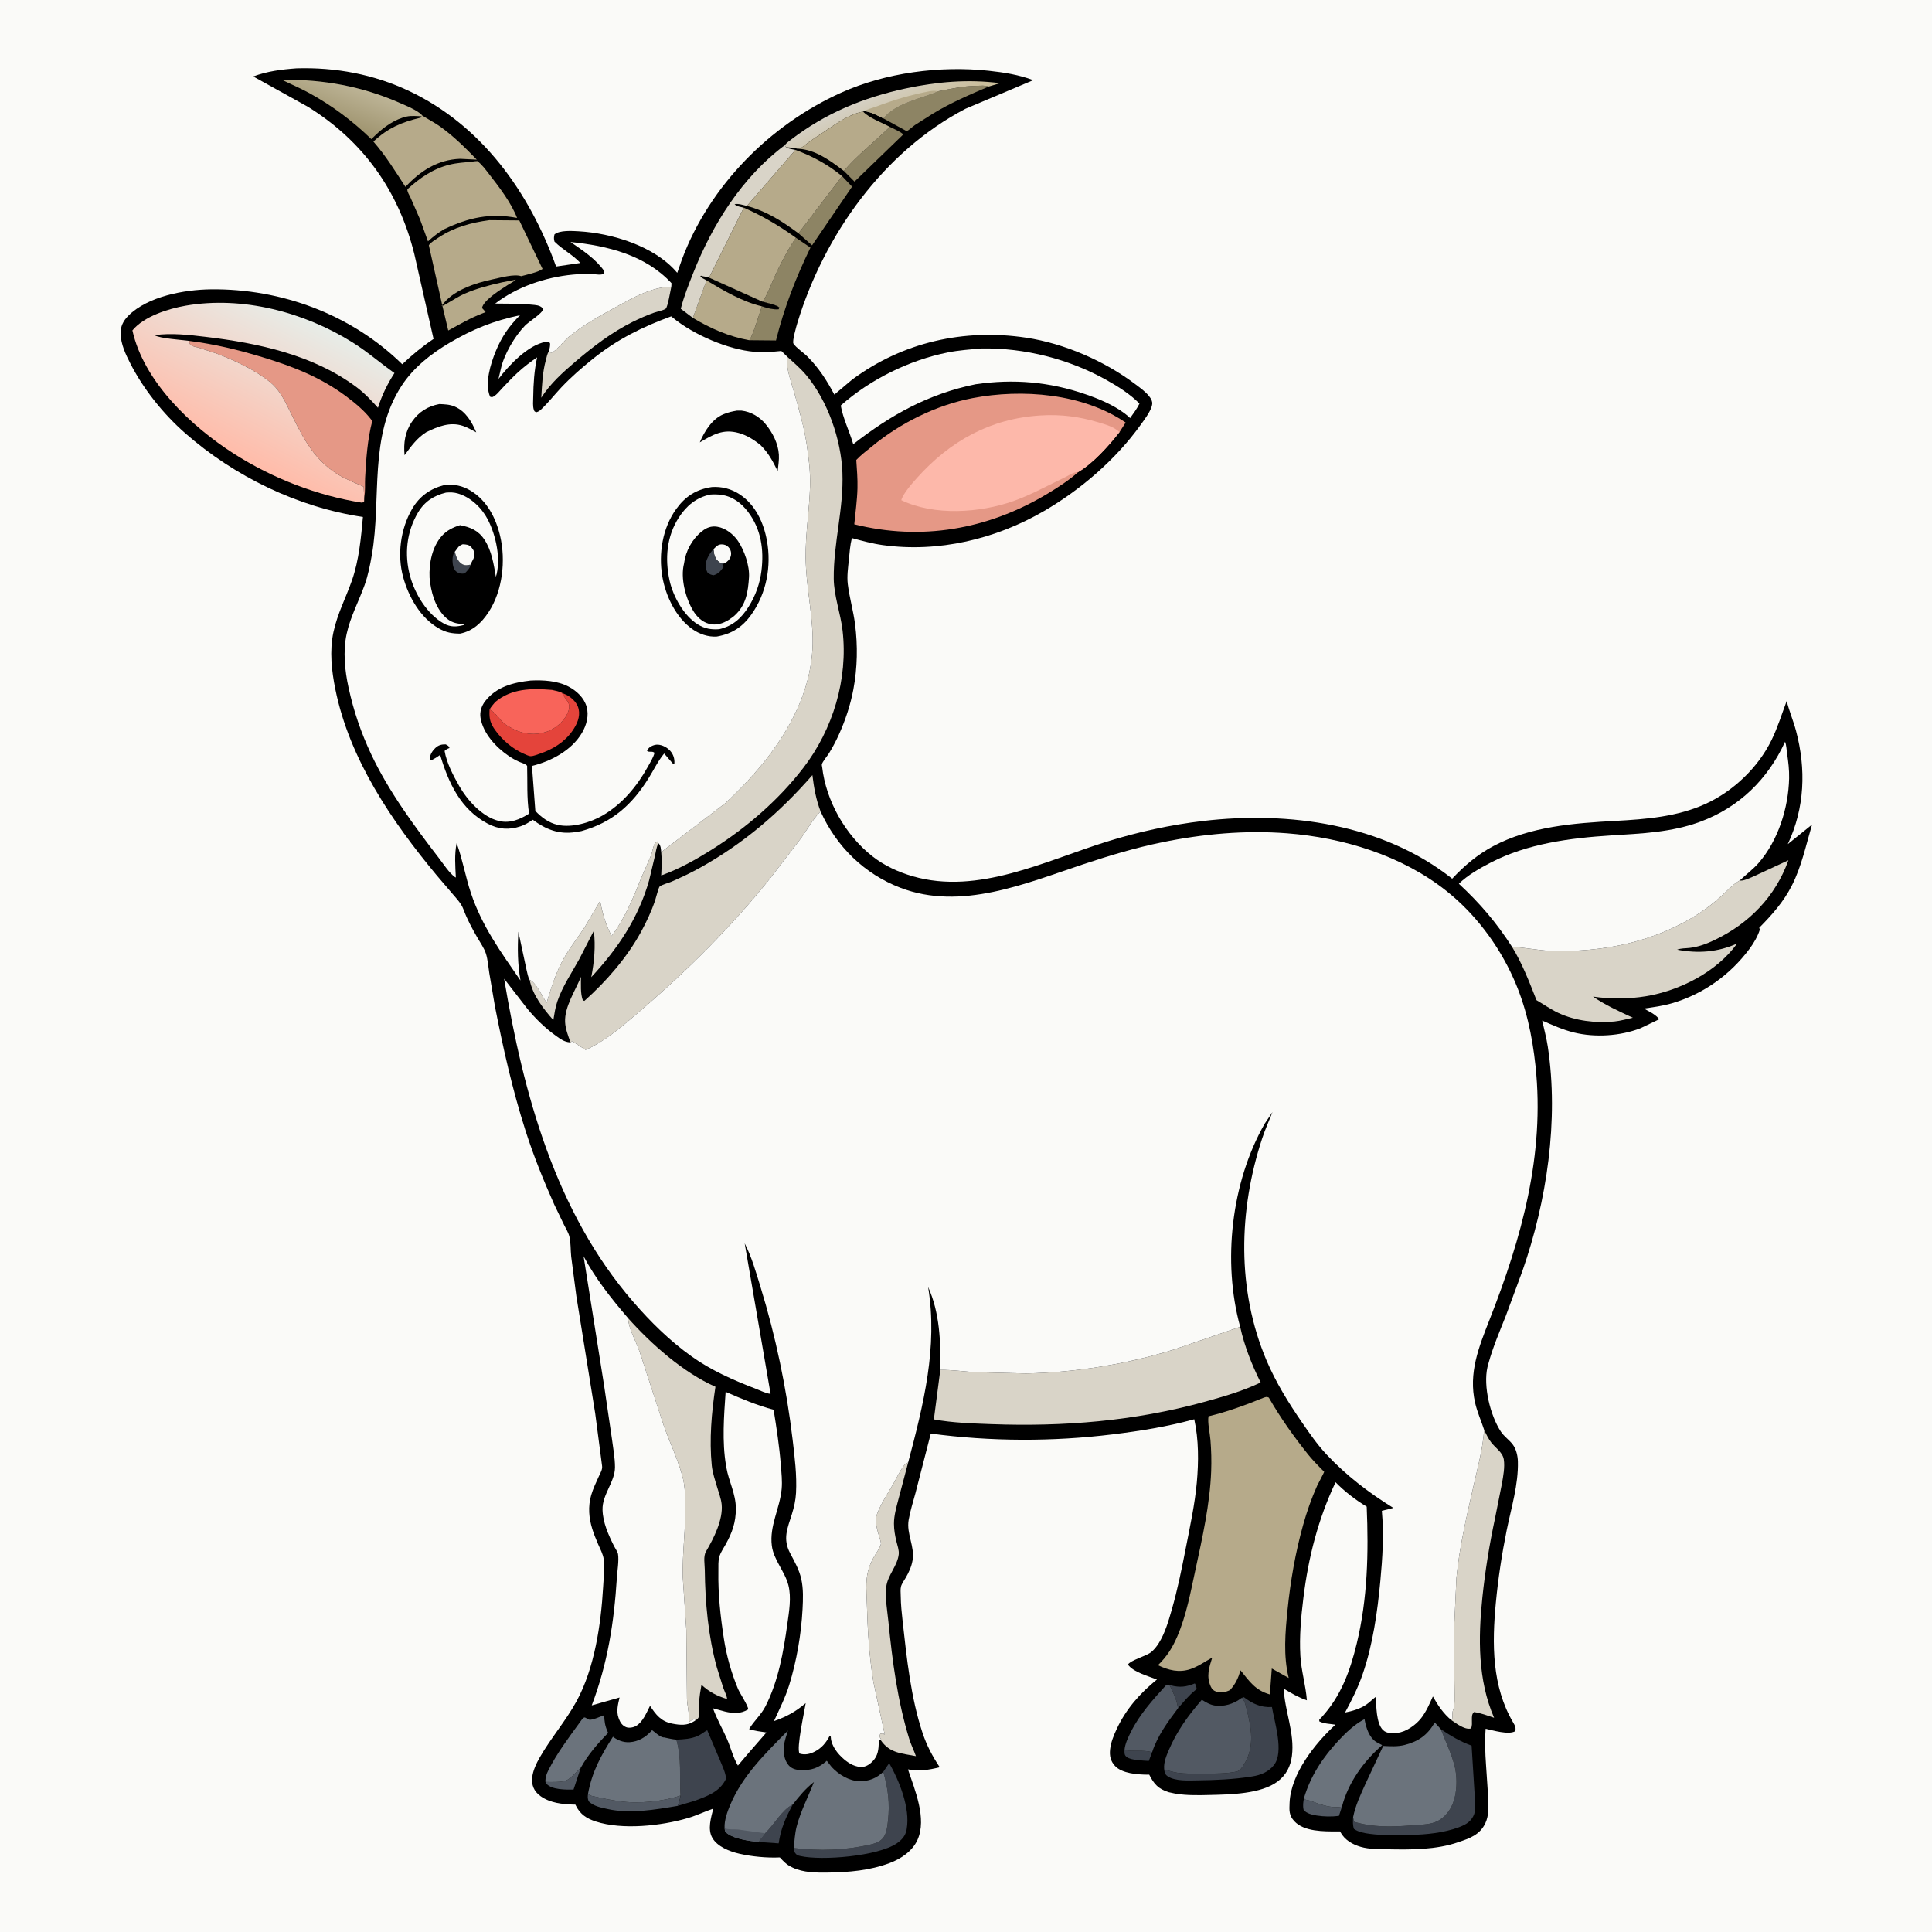 <svg version="1.1" xmlns="http://www.w3.org/2000/svg" style="display: block;" viewBox="0 0 2048 2048" width="1024" height="1024">
<defs>
	<linearGradient id="Gradient1" gradientUnits="userSpaceOnUse" x1="947.543" y1="135.859" x2="929.275" y2="98.659">
		<stop class="stop0" offset="0" stop-opacity="1" stop-color="rgb(202,190,155)"/>
		<stop class="stop1" offset="1" stop-opacity="1" stop-color="rgb(213,208,196)"/>
	</linearGradient>
	<linearGradient id="Gradient2" gradientUnits="userSpaceOnUse" x1="360.319" y1="132.033" x2="374.913" y2="92.18">
		<stop class="stop0" offset="0" stop-opacity="1" stop-color="rgb(159,148,111)"/>
		<stop class="stop1" offset="1" stop-opacity="1" stop-color="rgb(188,179,149)"/>
	</linearGradient>
	<linearGradient id="Gradient3" gradientUnits="userSpaceOnUse" x1="243.674" y1="477.887" x2="317.484" y2="334.976">
		<stop class="stop0" offset="0" stop-opacity="1" stop-color="rgb(255,188,170)"/>
		<stop class="stop1" offset="1" stop-opacity="1" stop-color="rgb(231,236,231)"/>
	</linearGradient>
</defs>
<path transform="translate(0,0)" fill="rgb(250,250,248)" d="M -0 -0 L 2048 0 L 2048 2048 L -0 2048 L -0 -0 z"/>
<path transform="translate(0,0)" fill="rgb(0,0,0)" d="M 314.293 72.425 C 355.591 71.162 395.995 78.678 433.447 96.361 C 510.722 132.847 561.078 203.62 589.478 282.528 L 615.242 278.761 C 606.981 269.91 596.116 264.474 587.75 256.059 C 586.98 253.035 587.082 251.551 587.752 248.5 C 593.228 243.841 606.647 244.786 613.55 245.184 C 648.566 247.203 692.934 260.611 716.723 287.855 L 717.91 289.225 L 722.928 274.922 C 752.106 196.945 816.099 132.322 891.46 98.312 C 938.712 76.988 996.534 69.423 1048 74.98 C 1064.25 76.734 1079.92 79.178 1095.3 84.965 L 1023.5 115.262 C 936.361 160.755 873.555 249.389 845.327 342.091 C 844.326 345.381 839.544 361.89 841.084 364.24 C 844.006 368.7 851.811 373.831 855.85 377.881 C 868.027 390.09 876.412 403.179 884.435 418.31 L 903.218 402.474 C 956.859 362.637 1022.07 348.105 1087.72 357.969 C 1127.98 364.019 1170.64 382.545 1203.05 406.954 C 1208.66 411.179 1215.85 416.243 1219.71 422.229 C 1221.4 424.853 1221.88 427.5 1220.98 430.5 C 1218.96 437.234 1212.98 445.004 1208.91 450.658 C 1182.55 487.305 1145.73 518.968 1106.8 541.632 C 1055.42 571.539 994.748 586.017 935.538 577.771 C 924.511 576.236 913.754 573.249 903.02 570.364 C 901.116 577.857 900.598 585.818 899.819 593.5 C 898.977 601.807 897.679 610.793 898.678 619.094 C 900.397 633.381 904.532 647.233 906.384 661.531 C 909.35 684.428 908.901 707.947 904.63 730.699 C 901.487 747.441 896.092 763.626 889.066 779.125 C 886.036 785.81 882.605 792.245 878.765 798.5 C 877.026 801.333 871.909 807.309 871.221 810.239 C 871.01 811.138 871.401 812.077 871.506 812.995 C 875.627 849.043 896.155 885.217 924.685 907.652 C 937.442 917.684 952.143 924.426 967.654 928.919 C 1036.92 948.983 1108.14 912.476 1173.29 892.173 C 1206.26 881.9 1240.98 874.283 1275.29 870.275 C 1366.05 859.673 1465.87 873.254 1539.37 931.455 C 1552.17 917.749 1566.23 905.842 1582.88 896.971 C 1622.33 875.951 1668.64 872.589 1712.42 870.188 C 1744.91 868.407 1778.11 865.832 1808.09 852.106 C 1837.46 838.659 1863.71 813.556 1877.93 784.46 C 1884.49 771.036 1888.74 756.977 1893.98 743.056 C 1896.61 753.816 1901.03 764.035 1903.88 774.75 C 1914.65 815.269 1913.17 856.455 1895.14 894.819 L 1920.83 874.118 C 1914.38 895.983 1909.81 918.36 1899.37 938.859 C 1890.54 956.187 1878.35 969.802 1864.84 983.5 L 1865.55 985.449 C 1863.08 992.855 1859.08 999.756 1854.43 1005.99 C 1833.91 1033.48 1805.51 1053.78 1772.4 1063.48 C 1762.68 1066.33 1752.59 1067.68 1742.58 1069.1 C 1747.97 1072.16 1755.14 1075.33 1758.85 1080.43 L 1739 1089.95 C 1717.48 1098.31 1690.61 1099.99 1668.15 1094.41 C 1656.59 1091.54 1645.65 1086.6 1634.78 1081.82 C 1636.81 1091.04 1639.32 1100.16 1640.73 1109.5 C 1652.51 1187.51 1639.69 1273.28 1613.87 1347.13 L 1596.18 1395 C 1589.56 1411.71 1582.47 1428.13 1577.75 1445.5 L 1576.75 1449.3 C 1572.2 1469.52 1579.7 1500.41 1590.97 1517.56 C 1594.44 1522.83 1599.75 1526.24 1603.5 1531.15 C 1607.21 1536.01 1608.85 1543.13 1609.01 1549.19 C 1609.65 1573.82 1601.97 1598.29 1597.14 1622.18 C 1591.98 1647.7 1588.14 1672.93 1585.67 1698.85 C 1581.54 1742.26 1581.32 1787.63 1604.13 1826.15 C 1606.08 1829.44 1607.13 1831.48 1606.19 1835.14 C 1599.24 1839.29 1582.41 1834.22 1574.84 1832.54 C 1573.9 1845 1574.35 1858.23 1575.23 1870.69 L 1577.56 1905.61 C 1577.91 1914.64 1578.46 1924.45 1574.47 1932.81 C 1568.63 1945.06 1557.89 1948.74 1545.89 1952.77 C 1522.84 1960.88 1495.62 1960.84 1471.45 1960.33 C 1462.13 1960.13 1451.52 1960.39 1442.5 1957.78 C 1433.66 1955.22 1425.52 1950.49 1420.98 1942.24 L 1420.54 1941.4 L 1417.58 1941.41 C 1403.38 1941.39 1382.44 1941.82 1371.99 1930.5 C 1366.26 1924.29 1366.68 1919.07 1367.02 1911 C 1368.31 1880.31 1393.97 1848.1 1415.6 1828.25 C 1410.31 1827.33 1403.12 1827.32 1398.5 1824.69 L 1398.5 1822.92 L 1400.84 1820.49 C 1421.54 1797.9 1431.13 1771.47 1438.22 1742.15 C 1449.73 1694.56 1450.84 1645.8 1448.76 1597.1 C 1436.97 1590 1425.37 1581.06 1415.75 1571.23 C 1397.21 1610.45 1386.96 1650.75 1381.66 1693.76 C 1379.14 1714.18 1377.28 1734.61 1378.45 1755.19 C 1379.37 1771.34 1384.15 1786.42 1385.35 1802.4 C 1376.62 1799.45 1368.66 1794.79 1360.8 1790.05 C 1361.87 1814.04 1372.59 1837.07 1369.49 1861.38 C 1368.07 1872.51 1363.39 1881.71 1354.28 1888.51 C 1336.58 1901.74 1304.34 1902.2 1283 1902.74 C 1271.05 1903.04 1258.19 1903.36 1246.36 1901.38 L 1245 1901.14 L 1239 1899.84 C 1227.93 1896.41 1223.25 1891.23 1218.24 1881.22 L 1216.46 1881.23 C 1205.97 1881.15 1189.4 1880.06 1181.95 1871.97 C 1177.15 1866.76 1176.05 1861.38 1176.75 1854.49 C 1177.51 1847.04 1180.61 1839.55 1183.76 1832.81 C 1193.66 1811.61 1208.39 1794.95 1226.41 1780.34 C 1217.8 1776.98 1201.01 1772.42 1195.67 1764.5 C 1198.22 1760.14 1214.19 1755.54 1219.03 1752.21 C 1222.96 1749.51 1226 1745.56 1228.5 1741.55 C 1234.98 1731.16 1238.69 1718.25 1242.05 1706.57 C 1248.28 1684.93 1252.68 1663.08 1256.99 1641 C 1261.45 1618.2 1266.58 1594.64 1268.67 1571.5 C 1270.66 1549.54 1270.75 1526.07 1265.96 1504.48 C 1237.38 1512.32 1208.81 1516.88 1179.45 1520.49 C 1115.94 1528.29 1050.1 1528.17 986.666 1519.65 L 970.46 1582.65 C 967.958 1592 964.847 1601.61 963.209 1611.14 C 960.658 1625.98 969.962 1639.11 967.301 1654.32 C 966.175 1660.76 963.474 1666.53 960.274 1672.16 C 958.658 1675.01 955.962 1678.59 955.125 1681.69 C 954.328 1684.64 954.782 1688.67 954.814 1691.78 C 954.908 1700.89 955.846 1709.75 956.85 1718.79 C 961.185 1757.79 965.486 1799.43 977.881 1836.81 C 982.335 1850.24 988.375 1861.61 996.154 1873.33 C 984.528 1876.35 974.345 1877.75 962.48 1875.63 C 969.718 1897.24 982.741 1927.83 972.585 1950.33 C 967.166 1962.34 955.186 1970.32 943.232 1974.85 C 922.118 1982.85 899.887 1984.69 877.516 1985.02 C 865.433 1985.2 851.636 1985.05 840.469 1979.84 L 839 1979.12 C 833.783 1976.62 830.538 1973.11 826.658 1968.95 C 813.018 1969.61 796.815 1968.04 783.5 1964.96 C 773.393 1962.62 760.581 1957.61 755.156 1948.31 C 749.767 1939.07 753.777 1926.81 756.081 1917.22 C 747.018 1920.33 738.385 1924.55 729.178 1927.25 C 701.032 1935.52 659.694 1940.06 631.5 1930.87 C 621.884 1927.74 615.159 1923.35 610.589 1914.32 C 609.648 1912.46 610.463 1913.06 608.053 1912.97 C 595.975 1912.51 583.391 1911.33 573.194 1904.14 C 557.909 1893.37 564.628 1876.09 572.279 1862.76 C 584.096 1842.16 599.841 1824.14 611.192 1803.32 C 630.307 1768.26 637.054 1721.88 639.332 1682.5 C 639.898 1672.7 640.918 1662.74 639.946 1652.92 C 639.437 1647.78 636.12 1641.72 634.077 1636.99 C 629.32 1625.97 625.186 1615.3 624.596 1603.17 C 624.299 1597.05 624.978 1590.66 626.724 1584.79 C 628.74 1578.01 631.82 1571.46 634.763 1565.05 C 636.374 1561.54 638.903 1557.62 638.197 1553.66 L 630.954 1498.32 L 610.989 1374.2 L 605.479 1331.94 C 604.764 1325.2 605.169 1317.29 603.565 1310.77 C 602.532 1306.58 599.835 1302.25 597.899 1298.39 L 587.52 1276.84 C 576.107 1251.24 565.641 1225.39 557.101 1198.68 C 543.201 1155.19 533.319 1111.21 524.591 1066.45 L 518.608 1031.09 C 517.585 1024.59 517.099 1017.27 515.136 1011 C 513.284 1005.09 508.912 998.993 505.834 993.602 C 500.293 983.896 495.195 974.512 491.285 964 C 488.927 957.661 484.424 953.074 480.093 947.988 L 462.962 927.944 C 415.314 870.655 370.545 804.867 355.521 730.817 C 351.511 711.055 349.177 690.082 353.454 670.143 C 357.695 650.377 366.686 633.628 373.221 614.837 C 380.53 593.818 382.71 570.071 384.714 547.998 C 315.746 537.774 248.499 505.056 196.299 459.189 C 173.079 438.786 152.142 412.687 138.089 385.179 C 133.128 375.468 128.206 365.014 127.855 353.879 C 127.61 346.09 130.656 340.087 136.1 334.647 C 156.66 314.101 195.479 307.032 223.513 306.709 C 298.448 305.846 372.595 333.45 426.41 386.139 C 437.021 376.078 447.407 367.486 459.581 359.295 L 439.262 269.551 C 422.648 202.427 385.229 149.716 326.414 113.183 L 268.437 81.039 C 283.123 75.497 298.745 73.525 314.293 72.425 z"/>
<path transform="translate(0,0)" fill="rgb(62,68,78)" d="M 1192.03 1855.09 C 1201.61 1856.98 1211.74 1854.72 1221.32 1857.4 L 1217.77 1866.68 C 1211.72 1866.21 1199.36 1866.11 1194.5 1862.61 C 1191.61 1860.54 1192.02 1858.17 1192.03 1855.09 z"/>
<path transform="translate(0,0)" fill="rgb(82,89,99)" d="M 578.207 1888.85 L 579.581 1888.96 C 584.849 1889.08 595.076 1889.27 599.857 1887.5 C 604.634 1885.73 611.862 1877.4 615.65 1873.82 L 607.97 1897.06 C 600.229 1897.16 585.211 1897.38 579.416 1891.04 C 578.658 1890.22 578.603 1889.84 578.207 1888.85 z"/>
<path transform="translate(0,0)" fill="rgb(62,68,78)" d="M 1239.66 1786.09 L 1241.06 1786.5 C 1250.44 1789.11 1257.64 1788.22 1266.57 1784.5 C 1268.05 1786.49 1268.14 1788.17 1268.5 1790.56 L 1267.24 1791.54 C 1260.26 1797.12 1254.52 1804.18 1248.7 1810.9 C 1247.5 1801.64 1243.77 1794.28 1239.66 1786.09 z"/>
<path transform="translate(0,0)" fill="rgb(62,68,78)" d="M 811.08 1943.36 C 820.554 1934.34 828.788 1918.73 840.414 1912.76 C 832.905 1926.85 827.714 1938.1 825.427 1954.05 L 803.683 1952.53 L 811.08 1943.36 z"/>
<path transform="translate(0,0)" fill="rgb(82,89,99)" d="M 1422.55 1915.14 L 1419.33 1924.91 C 1411.46 1925.86 1403.63 1925.77 1395.78 1924.53 C 1391.2 1923.8 1384.77 1922.41 1381.89 1918.5 C 1380.9 1914.1 1381.46 1910.56 1382.23 1906.16 C 1383.55 1907.45 1383.47 1907.79 1385.35 1908.05 C 1389.12 1908.56 1392.95 1910.47 1396.57 1911.68 C 1405.52 1914.64 1413.13 1916.58 1422.55 1915.14 z"/>
<path transform="translate(0,0)" fill="rgb(82,89,99)" d="M 623.37 1901.3 C 625.519 1903.86 627.725 1903.76 630.755 1904.5 C 639.506 1906.62 647.804 1908.06 656.707 1909.37 C 676.602 1912.3 702.318 1909.79 721.37 1903.37 C 720.779 1907.37 719.938 1910.64 718.295 1914.34 C 694.389 1918.32 667.964 1923.03 643.828 1917.6 C 636.583 1915.97 629.585 1914.81 624.003 1909.5 C 622.813 1906.4 622.896 1904.56 623.37 1901.3 z"/>
<path transform="translate(0,0)" fill="rgb(141,132,100)" d="M 943.268 134.472 C 946.54 136.224 955.462 139.873 957.471 142.544 L 905.823 192.503 L 894.495 181.137 C 909.175 164.109 927.234 150.208 943.268 134.472 z"/>
<path transform="translate(0,0)" fill="rgb(141,132,100)" d="M 892.621 186.709 L 903.218 197.848 L 860.815 260.08 L 846.431 247.308 L 892.621 186.709 z"/>
<path transform="translate(0,0)" fill="rgb(141,132,100)" d="M 994.495 96.695 C 1007.96 94.188 1021.04 91.176 1034.79 90.998 C 1039.48 90.937 1043.63 90.257 1048.23 91.686 C 1028.09 100.188 1007.63 109.09 988.916 120.431 L 969.685 132.66 C 966.775 134.697 964.279 137.325 961.193 139.068 L 936.275 125.429 C 949.67 108.843 975.899 104.507 994.495 96.695 z"/>
<path transform="translate(0,0)" fill="rgb(82,89,99)" d="M 1192.03 1855.09 C 1192.59 1848.6 1195.7 1842.11 1198.56 1836.33 C 1208.02 1817.19 1222.25 1801.57 1236.5 1785.92 L 1239.66 1786.09 C 1243.77 1794.28 1247.5 1801.64 1248.7 1810.9 C 1237.95 1825.18 1226.88 1840.19 1221.32 1857.4 C 1211.74 1854.72 1201.61 1856.98 1192.03 1855.09 z"/>
<path transform="translate(0,0)" fill="rgb(107,115,124)" d="M 578.207 1888.85 C 577.938 1884.32 579.318 1880.51 581.335 1876.5 C 590.189 1858.87 602.304 1842.71 613.895 1826.8 C 614.915 1825.4 617.92 1820.67 619.5 1820.59 C 620.907 1820.51 623.476 1822.88 625 1822.99 C 628.804 1823.27 636.672 1819.46 640.449 1818.18 C 640.72 1824.99 641.316 1829.4 644.104 1835.65 L 644.656 1836.87 C 633.337 1848.6 623.73 1859.52 615.65 1873.82 C 611.862 1877.4 604.634 1885.73 599.857 1887.5 C 595.076 1889.27 584.849 1889.08 579.581 1888.96 L 578.207 1888.85 z"/>
<path transform="translate(0,0)" fill="rgb(62,68,78)" d="M 936.294 1878.23 L 942.576 1869 C 953.282 1887.59 964.937 1916.8 961.184 1938.5 L 960.971 1939.81 C 959.835 1946.07 955.745 1950.57 950.626 1954.05 C 930.622 1967.63 871.523 1972.6 848.5 1967.48 C 845.709 1966.86 844.369 1966.5 842.718 1963.99 C 841.7 1962.43 841.631 1960.82 841.409 1959.02 C 868.955 1962.24 895.913 1961.54 923.085 1955.21 C 928.783 1953.88 934.405 1951.69 937.439 1946.33 C 940.051 1941.71 940.682 1935.36 941.282 1930.17 C 943.371 1912.06 941.431 1895.69 936.294 1878.23 z"/>
<path transform="translate(0,0)" fill="rgb(141,132,100)" d="M 843.742 252.062 L 859.12 262.46 C 843.618 294.331 831.158 326.485 822.57 360.921 L 794.216 360.653 C 797.306 358.268 805.734 330.098 807.614 324.719 C 813.111 326.593 819.699 328.352 825.5 327.787 L 826.164 326 C 823.097 322.974 812.668 321.091 808.267 319.705 C 811.477 317.281 821.099 292.791 823.846 287.312 C 829.817 275.406 836.063 262.933 843.742 252.062 z"/>
<path transform="translate(0,0)" fill="url(#Gradient1)" d="M 831.868 153.923 C 833.7 151.588 835.911 149.999 838.231 148.217 C 874.86 120.07 914.902 103.476 960 93.772 C 993.069 86.658 1026.39 83.764 1060.05 88.158 L 1048.23 91.686 C 1043.63 90.257 1039.48 90.937 1034.79 90.998 C 1021.04 91.176 1007.96 94.188 994.495 96.695 C 975.899 104.507 949.67 108.843 936.275 125.429 C 930.143 122.417 922.93 118.325 916.075 117.782 L 914.911 118.281 C 900.321 120.973 887.481 130.358 875.419 138.448 C 867.332 143.872 859.016 149.07 851.447 155.196 C 849.303 156.932 848.067 157.281 845.398 157.642 C 841.303 156.664 837.36 156.291 833.163 156.02 L 831.868 153.923 z"/>
<path transform="translate(0,0)" fill="rgb(182,170,138)" d="M 916.075 117.782 C 919.187 115.791 924.884 114.451 928.458 113.1 C 947.257 105.993 965.272 100.551 985 96.798 C 988.525 96.128 990.924 96.093 994.495 96.695 C 975.899 104.507 949.67 108.843 936.275 125.429 C 930.143 122.417 922.93 118.325 916.075 117.782 z"/>
<path transform="translate(0,0)" fill="rgb(62,68,78)" d="M 1316.02 1799.93 L 1318.49 1799.06 C 1327.9 1806.02 1336.23 1810.21 1348.3 1809.51 C 1351.03 1825.88 1361.3 1857.03 1350.5 1870.98 C 1344.82 1878.31 1336.41 1881.69 1327.5 1883.08 L 1326.07 1883.31 C 1307.39 1886.24 1288.4 1887.04 1269.52 1887.27 C 1260.19 1887.38 1245.76 1888.39 1237.71 1882.9 C 1235.59 1881.45 1234.85 1880.02 1234.37 1877.53 L 1234.15 1875.91 C 1238.9 1876.78 1243.3 1878.54 1248.1 1879.22 C 1257.33 1880.51 1266.98 1880.16 1276.28 1880.14 C 1287.59 1880.11 1299.64 1880.31 1310.74 1877.98 C 1314.57 1877.18 1317.07 1873.04 1319.01 1869.86 C 1330.24 1851.47 1326.42 1831.03 1321.38 1811.33 C 1320.43 1807.63 1319.31 1801.82 1316.02 1799.93 z"/>
<path transform="translate(0,0)" fill="rgb(182,170,138)" d="M 845.398 157.642 C 848.067 157.281 849.303 156.932 851.447 155.196 C 859.016 149.07 867.332 143.872 875.419 138.448 C 887.481 130.358 900.321 120.973 914.911 118.281 C 920.887 124.848 935.28 130.164 943.268 134.472 C 927.234 150.208 909.175 164.109 894.495 181.137 C 879.999 170.254 864.243 158.309 845.398 157.642 z"/>
<path transform="translate(0,0)" fill="rgb(62,68,78)" d="M 716.968 1844.1 C 724.738 1843.78 732.253 1843.39 739.526 1840.24 C 743.148 1838.68 746.206 1835.98 749.666 1834.11 L 763.418 1866.46 C 765.82 1872.43 769.102 1879 769.685 1885.44 C 763.259 1899.34 749.776 1904.01 736.2 1908.99 L 718.295 1914.34 C 719.938 1910.64 720.779 1907.37 721.37 1903.37 C 720.068 1882.82 722.771 1864.51 716.968 1844.1 z"/>
<path transform="translate(0,0)" fill="rgb(62,68,78)" d="M 1527.35 1833.03 C 1538.19 1840.31 1547.64 1845.97 1559.96 1850.47 L 1563.3 1904.32 C 1563.42 1909.62 1564.28 1915.81 1563.25 1920.99 C 1562.61 1924.2 1560.86 1927.23 1558.68 1929.65 C 1555.39 1933.3 1550.82 1935.34 1546.3 1937.04 C 1530.78 1942.84 1511.73 1944.81 1495.25 1945.08 C 1481.05 1945.32 1466.1 1945.82 1452.04 1943.96 C 1446.16 1943.18 1440.22 1942.18 1435.25 1938.76 C 1433.83 1934.53 1434.14 1930.78 1434.33 1926.41 L 1435.5 1931.21 C 1455.7 1937.18 1474.71 1936.65 1495.5 1935.09 C 1502.81 1934.55 1511.05 1934.38 1518.16 1932.58 C 1526.47 1930.48 1533.08 1924.58 1537.37 1917.28 C 1544.88 1904.5 1545.41 1884.72 1541.58 1870.69 C 1537.97 1857.47 1532.24 1845.74 1527.35 1833.03 z"/>
<path transform="translate(0,0)" fill="rgb(182,170,138)" d="M 748.948 297.258 C 746.487 296.003 744.304 294.91 742.26 293 L 743 292.265 L 751.661 294.247 L 808.267 319.705 C 812.668 321.091 823.097 322.974 826.164 326 L 825.5 327.787 C 819.699 328.352 813.111 326.593 807.614 324.719 C 805.734 330.098 797.306 358.268 794.216 360.653 C 772.8 356.865 752.994 348.099 734.461 336.987 L 748.948 297.258 z"/>
<path transform="translate(0,0)" fill="rgb(0,0,0)" d="M 748.948 297.258 C 746.487 296.003 744.304 294.91 742.26 293 L 743 292.265 L 751.661 294.247 L 808.267 319.705 C 812.668 321.091 823.097 322.974 826.164 326 L 825.5 327.787 C 819.699 328.352 813.111 326.593 807.614 324.719 C 787.116 319.913 766.836 307.986 748.948 297.258 z"/>
<path transform="translate(0,0)" fill="rgb(217,212,200)" d="M 831.868 153.923 L 833.163 156.02 C 835.385 157.755 840.404 158.242 843.206 158.896 L 791.784 218.278 C 787.849 217.435 782.527 215.479 778.664 216.5 C 780.867 218.863 785.3 219.338 788.468 220.177 L 751.661 294.247 L 743 292.265 L 742.26 293 C 744.304 294.91 746.487 296.003 748.948 297.258 L 734.461 336.987 L 721.657 327.315 C 724.946 314.248 729.991 301.708 734.939 289.198 C 755.293 237.743 786.986 187.422 831.868 153.923 z"/>
<path transform="translate(0,0)" fill="url(#Gradient2)" d="M 446.664 123.228 C 441.791 123.083 436.007 122.484 431.243 123.513 C 418.784 126.203 407.412 134.352 398.334 142.938 L 393.643 147.467 C 373.568 128.103 352.505 112.227 328.035 98.758 C 318.532 93.528 308.55 89.382 298.851 84.567 C 342.738 84.004 383.888 91.448 424.219 109.276 C 431.12 112.326 441.539 116.462 446.986 121.703 L 447.516 122.385 L 446.664 123.228 z"/>
<path transform="translate(0,0)" fill="rgb(217,212,200)" d="M 561.444 1038.69 C 567.84 1040.98 575.244 1056.93 579.444 1063.01 C 584.487 1046.46 589.483 1030.12 598.166 1015 C 604.656 1003.7 612.912 993.452 619.977 982.5 L 636.155 955.07 C 638.777 968.983 641.934 979.478 648.271 992.22 C 662.71 973.135 671.6 950.75 680.552 928.732 L 690.094 906.868 C 691.52 903.121 691.995 898.926 693.545 895.277 C 694.185 893.769 695.248 892.958 696.471 891.95 L 698.121 893.96 L 697.498 895.071 C 695.765 898.322 695.207 903.18 694.38 906.806 L 688.072 933.268 C 676.737 973.327 654.758 1005.71 626.755 1035.86 C 629.954 1019.65 631.447 1003.07 629.504 986.626 L 614.114 1016.58 C 605.959 1031.49 596.397 1045.18 590.842 1061.44 C 588.646 1067.87 587.664 1074.67 586.556 1081.35 C 575.972 1069.31 564.572 1054.88 561.444 1038.69 z"/>
<path transform="translate(0,0)" fill="rgb(107,115,124)" d="M 1382.23 1906.16 C 1389.4 1882.16 1402.42 1862.64 1419.41 1844.51 C 1426.61 1836.83 1435.64 1828.23 1444.95 1823.18 L 1446.48 1822.45 L 1446.71 1823.7 C 1448.27 1831.92 1451.41 1841.63 1458.69 1846.48 L 1465.18 1849.97 C 1445.59 1866.93 1429.16 1889.63 1422.55 1915.14 C 1413.13 1916.58 1405.52 1914.64 1396.57 1911.68 C 1392.95 1910.47 1389.12 1908.56 1385.35 1908.05 C 1383.47 1907.79 1383.55 1907.45 1382.23 1906.16 z"/>
<path transform="translate(0,0)" fill="rgb(217,212,200)" d="M 581.625 372.81 L 582.235 373.086 L 583.324 372.67 L 584.134 374.176 C 590.3 371.63 597.886 361.022 603.565 356.473 C 618.333 344.643 634.564 335.495 651.095 326.454 C 670.007 316.11 689.495 304.467 711.632 303.837 C 710.868 307.147 707.802 325.761 705.67 327.245 C 702.865 329.197 696.596 330.302 693.213 331.5 C 685.513 334.227 677.952 337.575 670.641 341.209 C 648.576 352.176 628.774 367.335 610.071 383.253 C 596.733 394.604 583.175 406.742 573.768 421.626 C 574.592 407.941 575 394.791 578.689 381.5 C 579.444 378.777 580.031 375.077 581.625 372.81 z"/>
<path transform="translate(0,0)" fill="rgb(182,170,138)" d="M 446.664 123.228 L 447.516 122.385 C 453.728 126.46 460.297 129.678 466.414 134.032 C 480.81 144.279 493.14 156.571 505.409 169.218 L 487.658 168.348 C 463.929 169.236 445.576 181.181 429.79 198.088 C 418.746 181.102 409.162 165.398 395.822 150.07 C 411.351 135.563 425.712 129.516 446 124.683 L 446.664 123.228 z"/>
<path transform="translate(0,0)" fill="rgb(182,170,138)" d="M 843.206 158.896 C 861.632 165.754 877.302 174.185 892.621 186.709 L 846.431 247.308 C 828.791 234.379 813.15 224.149 791.784 218.278 L 843.206 158.896 z"/>
<path transform="translate(0,0)" fill="rgb(182,170,138)" d="M 788.468 220.177 C 808.358 228.888 826.124 239.409 843.742 252.062 C 836.063 262.933 829.817 275.406 823.846 287.312 C 821.099 292.791 811.477 317.281 808.267 319.705 L 751.661 294.247 L 788.468 220.177 z"/>
<path transform="translate(0,0)" fill="rgb(182,170,138)" d="M 500.796 171.43 C 502.048 170.867 504.568 170.926 506 170.764 C 510.892 174.338 514.937 180.028 518.655 184.805 C 529.192 198.339 542.02 215.116 548.101 231.015 C 519.643 225.57 496.802 230.635 471.009 242.875 C 464.51 246.641 459.211 250.79 453.664 255.845 L 445.346 232.78 L 435.12 209.359 C 433.985 206.897 431.543 203.292 431.84 200.618 C 444.976 188.691 458.96 178.883 476.423 174.565 C 484.424 172.587 492.61 172.114 500.796 171.43 z"/>
<path transform="translate(0,0)" fill="rgb(82,89,99)" d="M 1316.02 1799.93 C 1319.31 1801.82 1320.43 1807.63 1321.38 1811.33 C 1326.42 1831.03 1330.24 1851.47 1319.01 1869.86 C 1317.07 1873.04 1314.57 1877.18 1310.74 1877.98 C 1299.64 1880.31 1287.59 1880.11 1276.28 1880.14 C 1266.98 1880.16 1257.33 1880.51 1248.1 1879.22 C 1243.3 1878.54 1238.9 1876.78 1234.15 1875.91 L 1234.05 1874.99 C 1233.49 1868.11 1236.39 1861.22 1239.05 1855 C 1247.67 1834.8 1259.68 1818.37 1273.98 1801.83 C 1278.26 1804.46 1282.46 1807.06 1287.5 1807.89 C 1297 1809.45 1307.48 1806.32 1315.08 1800.65 L 1316.02 1799.93 z"/>
<path transform="translate(0,0)" fill="rgb(107,115,124)" d="M 623.37 1901.3 C 627.549 1878.22 637.267 1860.48 649.764 1841.03 L 648.764 1840.22 C 653.887 1844.53 660.598 1847.26 667.402 1846.8 C 676.653 1846.18 684.041 1841.8 690.196 1835.16 L 691.239 1834.02 C 694.165 1836.16 699.525 1841.17 702.964 1841.71 L 704 1841.75 C 708.509 1842.7 712.287 1843.67 716.968 1844.1 C 722.771 1864.51 720.068 1882.82 721.37 1903.37 C 702.318 1909.79 676.602 1912.3 656.707 1909.37 C 647.804 1908.06 639.506 1906.62 630.755 1904.5 C 627.725 1903.76 625.519 1903.86 623.37 1901.3 z"/>
<path transform="translate(0,0)" fill="rgb(217,212,200)" d="M 933.481 1844.45 L 934.114 1844.19 L 932.25 1840.75 L 933.136 1837.83 L 936.5 1837.49 L 937.326 1838.99 C 938.135 1837.44 937.554 1836.92 937.105 1835.22 L 925.785 1782.57 C 921.359 1755.5 919.714 1728.37 918.955 1701 C 918.628 1689.21 917.235 1677.1 920.15 1665.5 C 921.54 1659.97 923.959 1654.4 926.886 1649.53 C 928.895 1646.2 932.911 1640.6 933.79 1636.79 C 934.142 1635.26 932.863 1631.79 932.445 1630.36 C 930.15 1622.52 926.719 1612.94 929.729 1604.9 C 933.868 1593.84 940.871 1583.44 946.749 1573.23 C 950.449 1566.8 953.746 1559.52 958.208 1553.61 C 959.488 1551.92 960.791 1551.21 962.673 1550.33 L 952.395 1589.25 C 950.205 1597.66 947.646 1606.37 947.636 1615.12 C 947.629 1621.5 948.74 1627.8 950.245 1633.97 C 951.25 1638.09 953.146 1643.28 952.709 1647.5 C 951.441 1659.79 940.998 1669.62 939.468 1682 C 938.018 1693.72 940.594 1707.39 941.77 1719.14 C 945.938 1760.83 951.407 1803.15 963.817 1843.29 C 965.763 1849.59 968.745 1855.4 970.926 1861.59 C 955.952 1858.6 943.085 1858.66 933.481 1844.45 z"/>
<path transform="translate(0,0)" fill="rgb(182,170,138)" d="M 518.742 233.383 L 550.461 233.645 L 575.115 285.08 C 570.861 288.547 558.062 291.198 552.5 292.772 C 545.064 290.145 529.97 294.506 522.141 296.122 C 503.854 299.897 478.831 308.063 468.094 324.455 C 470.432 324.06 473.067 322.138 475.164 320.952 C 480.953 317.676 486.492 313.932 492.609 311.277 C 505.421 305.715 518.609 302.34 532.196 299.291 L 546.802 296.432 C 544.718 298.566 540.937 300.339 538.381 302.006 C 531.152 306.72 512.706 317.951 510.908 326.5 C 512.354 327.975 513.556 329.212 514.769 330.892 L 511.5 332.151 C 498.916 336.898 486.986 343.944 475.163 350.348 L 468.766 323.362 L 454.591 260.025 L 455.061 259.309 C 457.278 256.5 461.658 253.956 464.66 251.949 C 481.117 240.945 499.359 235.987 518.742 233.383 z"/>
<path transform="translate(0,0)" fill="rgb(107,115,124)" d="M 1434.33 1926.41 C 1436.87 1913.74 1442.09 1902.9 1447.33 1891.23 L 1466.26 1850.77 C 1473.85 1851.14 1481.71 1851.64 1489.12 1849.71 C 1503.99 1845.84 1513.3 1839.11 1520.9 1825.88 L 1527.35 1833.03 C 1532.24 1845.74 1537.97 1857.47 1541.58 1870.69 C 1545.41 1884.72 1544.88 1904.5 1537.37 1917.28 C 1533.08 1924.58 1526.47 1930.48 1518.16 1932.58 C 1511.05 1934.38 1502.81 1934.55 1495.5 1935.09 C 1474.71 1936.65 1455.7 1937.18 1435.5 1931.21 L 1434.33 1926.41 z"/>
<path transform="translate(0,0)" fill="rgb(229,152,134)" d="M 200.731 361.399 C 227.063 364.68 252.57 370.835 277.928 378.551 C 310.343 388.414 339.931 399.847 367.324 420.406 C 376.592 427.363 386.113 435.246 393.244 444.447 L 394.613 446.305 C 389.526 465.835 388.128 486.392 387.042 506.5 C 386.686 513.092 387.429 520.746 386.109 527.145 L 385.5 515.896 C 375.823 511.625 365.906 507.825 356.938 502.124 C 330.497 485.318 319.27 459.993 305.872 433 C 300.496 422.168 295.534 412.531 285.937 404.773 C 270.102 391.975 248.225 381.878 229.274 374.666 L 210.412 368.5 C 207.908 367.792 204.452 367.472 202.412 365.842 C 200.613 364.405 200.844 363.497 200.731 361.399 z"/>
<path transform="translate(0,0)" fill="rgb(217,212,200)" d="M 1573.24 1515.72 C 1575.37 1520.26 1577.53 1524.68 1580.51 1528.74 C 1584.85 1534.65 1592.91 1539.34 1594.09 1547.09 C 1595.32 1555.18 1593.51 1564.75 1592.1 1572.73 L 1584.81 1609.31 C 1578.82 1637.37 1574.34 1664.92 1571.37 1693.45 C 1566.93 1736.02 1566.43 1780.96 1583.8 1820.92 C 1576.86 1818.64 1569.75 1815.87 1562.5 1814.86 C 1560.05 1817.24 1560.31 1819.61 1560.27 1823.01 C 1560.23 1826.07 1560.78 1829.55 1559.23 1832.28 C 1554.73 1833.42 1549.68 1830.51 1545.77 1828.32 L 1538.79 1823.66 C 1540.5 1820.18 1538.87 1816.34 1540.26 1812.93 C 1542.59 1807.23 1541.82 1798.16 1541.89 1792.02 L 1541.11 1733.5 L 1543.88 1672.78 C 1547.02 1639.55 1554.63 1607.87 1561.93 1575.44 C 1566.39 1555.64 1571.82 1536.07 1573.24 1515.72 z"/>
<path transform="translate(0,0)" fill="rgb(250,250,248)" d="M 581.625 372.81 C 582.347 370.474 582.93 368.433 583.08 365.981 C 583.242 363.342 583.102 363.91 581.5 362.124 L 578.365 362.445 C 559.927 365.483 539.051 387.58 528.431 401.694 L 530.913 391 C 534.307 375.644 545.599 356.41 556.566 345.126 C 560.73 340.842 575.072 332.208 575.881 327.5 L 574.751 326.271 C 571.973 323.481 567.647 323.376 563.946 323.007 C 551.038 321.718 537.882 321.935 524.919 321.784 C 548.11 303.98 578.054 293.937 607 291.126 C 614.085 290.438 621.219 290.207 628.328 290.55 C 631.773 290.716 637.159 291.942 640.168 290.094 L 640.634 287.5 C 631.517 274.443 617.661 265.448 604.754 256.517 C 644.015 260.525 684.046 270.222 711.789 300.167 L 711.632 303.837 C 689.495 304.467 670.007 316.11 651.095 326.454 C 634.564 335.495 618.333 344.643 603.565 356.473 C 597.886 361.022 590.3 371.63 584.134 374.176 L 583.324 372.67 L 582.235 373.086 L 581.625 372.81 z"/>
<path transform="translate(0,0)" fill="rgb(250,250,248)" d="M 1039.94 369.458 L 1040.56 369.407 C 1086.15 368.616 1133.21 380.584 1173 402.881 C 1185.45 409.857 1197.81 417.658 1207.88 427.841 C 1205.17 433.379 1201.55 438.21 1197.96 443.19 C 1196.06 441.299 1194.04 439.646 1191.89 438.049 C 1179.78 429.07 1165.2 422.975 1151.04 418.068 C 1112.46 404.698 1074.54 401.48 1034.24 407.325 C 984.413 417.444 944.086 439.898 904.482 470.862 C 900.566 457.605 893.55 443.318 891.252 429.881 C 922.519 402.098 963.959 381.724 1004.86 373.58 C 1016.3 371.303 1028.34 370.432 1039.94 369.458 z"/>
<path transform="translate(0,0)" fill="rgb(107,115,124)" d="M 768.148 1938.11 L 768.072 1937.33 C 767.78 1929.67 770.996 1920.57 773.94 1913.55 C 787.232 1881.87 811.582 1858.52 835.235 1834.47 C 833.645 1839.61 831.597 1845.31 831.03 1850.66 C 830.297 1857.57 831.192 1865.58 835.818 1871.05 C 838.968 1874.78 843.268 1876.08 848 1876.33 C 859.817 1876.97 867.653 1874.28 876.426 1866.51 L 881.652 1873.18 C 888.92 1881 900.148 1888 911.156 1888.13 C 921.238 1888.26 929 1885.06 936.294 1878.23 C 941.431 1895.69 943.371 1912.06 941.282 1930.17 C 940.682 1935.36 940.051 1941.71 937.439 1946.33 C 934.405 1951.69 928.783 1953.88 923.085 1955.21 C 895.913 1961.54 868.955 1962.24 841.409 1959.02 C 842.22 1951.34 842.58 1943.62 844.51 1936.12 C 848.59 1920.25 856.9 1904.38 862.811 1889 C 853.859 1896.01 847.438 1903.87 840.414 1912.76 C 828.788 1918.73 820.554 1934.34 811.08 1943.36 L 803.683 1952.53 C 794.111 1951.45 778.98 1949.49 771.077 1943.7 C 768.376 1941.72 768.545 1941.25 768.148 1938.11 z"/>
<path transform="translate(0,0)" fill="rgb(82,89,99)" d="M 768.148 1938.11 C 772.747 1939.73 777.696 1938.94 782.5 1939.37 L 811.08 1943.36 L 803.683 1952.53 C 794.111 1951.45 778.98 1949.49 771.077 1943.7 C 768.376 1941.72 768.545 1941.25 768.148 1938.11 z"/>
<path transform="translate(0,0)" fill="rgb(217,212,200)" d="M 665.55 1397.02 C 690.223 1424.72 724.178 1454.94 758.398 1470.03 C 754.277 1497.35 751.78 1525.81 754.5 1553.41 C 755.26 1561.12 758.015 1568.99 760.186 1576.43 C 761.888 1582.26 764.36 1588.57 764.98 1594.57 C 766.67 1610.91 756.506 1630.86 748.403 1644.6 C 745.337 1649.8 747.05 1658.22 747.114 1664.12 C 747.491 1698.81 750.686 1733.98 759.877 1767.53 L 766.672 1789.13 C 767.984 1792.81 770.382 1797.22 770.796 1801.06 C 759.933 1797.77 752.05 1793.66 743.567 1785.97 C 742.44 1792.31 741.366 1798.53 741.115 1804.97 C 740.941 1809.43 741.622 1815.8 740.676 1820 C 740.395 1821.25 739.203 1822.38 738.21 1823.06 L 737.205 1823.65 L 736.975 1822.64 C 735.03 1822.45 733.451 1823.15 731.922 1824.29 L 731 1825 C 730.391 1823.81 730.585 1824.46 730.563 1822.72 C 730.464 1815.12 728.48 1808.3 728.225 1800.78 L 727.534 1727.77 L 723.772 1672 C 723.12 1646.12 727.015 1620.37 726.386 1594.4 C 726.173 1585.6 726.188 1576.52 724.122 1567.92 C 719.417 1548.33 710.322 1530.32 703.658 1511.38 L 678.177 1433.31 C 673.865 1420.76 667.011 1410.42 665.55 1397.02 z"/>
<path transform="translate(0,0)" fill="rgb(217,212,200)" d="M 1844.1 933.44 L 1845.59 933.482 C 1849.66 933.442 1854.71 930.754 1858.46 929.23 L 1895.78 911.92 C 1881.94 950.586 1853.96 979.193 1816.95 996.735 C 1808.7 1000.65 1800.24 1003.76 1791.11 1004.83 C 1786.32 1005.4 1782.45 1005.02 1777.8 1006.7 C 1799.82 1010.89 1820.94 1009.47 1841.46 1000.14 C 1819.96 1030.13 1780.64 1050.14 1744.66 1056.07 C 1726.41 1059.07 1706.94 1059.12 1688.66 1056.43 C 1701.5 1065.41 1716.7 1072.19 1730.9 1078.83 C 1724.54 1080.2 1717.64 1082.21 1711.2 1082.82 C 1691.49 1084.67 1670.03 1082.21 1651.99 1073.78 C 1643.98 1070.04 1636.42 1064.68 1628.75 1060.23 C 1621.13 1040.94 1613.75 1021.52 1602.86 1003.77 C 1616.7 1004.31 1630.19 1007.5 1644 1007.95 C 1698.79 1009.74 1755.12 998.423 1801.48 967.949 C 1809.89 962.423 1817.82 956.146 1825.24 949.367 C 1830.75 944.338 1836.45 938.022 1842.85 934.162 L 1844.1 933.44 z"/>
<path transform="translate(0,0)" fill="rgb(217,212,200)" d="M 834.191 377.817 C 841.191 384.252 848.819 390.65 854.89 397.972 C 877.415 425.133 891.623 465.812 892.995 501 C 894.477 538.996 883.45 575.568 883.803 613.283 C 883.975 631.704 891.052 650.132 893.174 668.5 C 899.11 719.88 882.959 773.185 851.5 814.054 C 824.932 848.569 790.678 877.974 753.844 901.051 C 737.596 911.23 720.49 920.823 702.447 927.46 L 700.91 928.035 C 701.331 919.71 701.717 911.602 700.928 903.277 L 768.925 851.376 C 817.792 806.053 862.966 745.708 861.446 675.891 C 860.83 647.559 854.348 619.824 854.034 591.391 C 853.749 565.649 857.977 540.795 858.705 515.219 C 859.129 500.324 857.283 485.164 855.036 470.469 C 852.298 452.555 847.138 435.007 842.304 417.579 C 838.956 405.505 833.498 391.958 834.106 379.362 L 834.191 377.817 z"/>
<path transform="translate(0,0)" fill="rgb(217,212,200)" d="M 1314.64 1406.5 C 1319.11 1426.9 1327.03 1446.8 1336.33 1465.49 C 1317.39 1474.64 1296.84 1480.48 1276.6 1486.06 C 1202.53 1506.46 1127.41 1512.45 1050.84 1509.66 C 1030.64 1508.92 1009.83 1508.28 989.935 1504.62 L 996.77 1452.14 C 1009.06 1452.07 1021.6 1453.78 1033.86 1454.62 L 1087.5 1455.94 C 1140.55 1454.96 1195.42 1445.94 1246.02 1430.04 L 1314.64 1406.5 z"/>
<path transform="translate(0,0)" fill="rgb(250,250,248)" d="M 769.202 1475.41 C 785.499 1482.57 802.818 1489.88 820.071 1494.4 C 823.183 1513.87 826.158 1533.02 827.683 1552.69 C 828.353 1561.33 829.383 1569.86 828.576 1578.53 C 826.654 1599.15 815.499 1617.36 818.17 1638.5 C 820.098 1653.75 832.053 1665.73 835.765 1680.52 C 839.05 1693.61 836.428 1708.38 834.609 1721.52 C 830.489 1751.28 825.129 1781.88 811.351 1808.92 C 806.865 1817.72 799.152 1824.35 794.064 1832.89 C 799.634 1834.93 806.581 1835.51 812.455 1836.49 L 792.276 1859.7 L 782.225 1871.58 C 777.252 1863.41 774.533 1852.25 770.661 1843.39 C 765.82 1832.32 759.876 1822.37 755.798 1810.88 L 768.529 1814.35 C 777.275 1816.42 785.116 1816.93 793.09 1812.04 C 793.674 1809.16 784.052 1794.44 782.387 1790.46 C 775.332 1773.59 770.117 1755.12 767.338 1737.05 C 763.699 1713.39 761.101 1689.65 761.518 1665.67 C 761.6 1660.93 761.133 1654.1 762.631 1649.65 C 764.07 1645.37 767.064 1641.03 769.252 1637.08 C 776.263 1624.41 780.094 1613.6 780.042 1598.89 C 779.988 1583.33 772.497 1570.34 769.929 1555.41 L 769.619 1553.5 C 765.299 1528.06 767.433 1501.05 769.202 1475.41 z"/>
<path transform="translate(0,0)" fill="rgb(217,212,200)" d="M 604.801 1104.97 C 602.316 1098.4 599.367 1090.52 599.03 1083.5 C 598.251 1067.26 609.903 1050.18 615.835 1035.46 C 615.917 1043.42 615.089 1053 617.845 1060.5 L 619.5 1060.95 C 642.475 1040.54 664.627 1015.1 679.417 988.018 C 685.306 977.234 690.522 966.109 694.451 954.463 C 695.097 952.547 698.154 940.672 699.253 939.752 C 701.752 937.659 708.755 935.956 712.077 934.498 C 722.413 929.964 732.565 925.165 742.425 919.661 C 788.426 893.984 826.657 861.217 861.182 821.64 C 862.809 835.08 864.995 847.397 869.839 860.13 L 868.927 861.055 C 861.283 869.023 855.72 879.408 849.23 888.384 L 816.996 930.31 C 776.535 981.093 729.424 1028.08 680.17 1070.27 C 662.196 1085.67 642.51 1103.25 620.774 1112.94 L 606.528 1103.66 L 604.801 1104.97 z"/>
<path transform="translate(0,0)" fill="url(#Gradient3)" d="M 386.109 527.145 L 385.984 531.5 L 384 532.917 C 336.056 525.387 288.862 507.039 247.972 480.96 C 202.46 451.932 152.298 404.312 140.366 350.243 C 152.52 335.387 178.442 327.24 196.705 324.059 C 256.921 313.572 322.239 330.797 373.531 362.846 C 389.22 372.649 403.041 384.828 418.146 395.457 C 410.691 407.011 404.729 419.139 400.651 432.28 C 393.552 424.38 386.3 416.636 377.753 410.269 C 332.036 376.211 273.894 363.747 218.338 357.13 C 200.779 355.038 181.394 352.746 163.871 355.305 C 169.225 358.873 192.769 360.223 200.731 361.399 C 200.844 363.497 200.613 364.405 202.412 365.842 C 204.452 367.472 207.908 367.792 210.412 368.5 L 229.274 374.666 C 248.225 381.878 270.102 391.975 285.937 404.773 C 295.534 412.531 300.496 422.168 305.872 433 C 319.27 459.993 330.497 485.318 356.938 502.124 C 365.906 507.825 375.823 511.625 385.5 515.896 L 386.109 527.145 z"/>
<path transform="translate(0,0)" fill="rgb(229,152,134)" d="M 1142.98 500.37 C 1133.1 509.245 1120.58 517.266 1109.23 524.029 C 1046.6 561.323 976.598 573.509 905.574 555.769 C 906.799 543.187 908.62 530.235 908.955 517.614 C 909.219 507.633 908.341 497.552 907.691 487.595 C 912.603 482.335 918.678 477.855 924.233 473.265 C 954.317 448.404 992.448 429.428 1030.94 422.037 C 1083.53 411.937 1147.88 417.025 1193.23 447.916 L 1186.75 458.005 C 1175.5 472.389 1158.84 491.079 1142.98 500.37 z"/>
<path transform="translate(0,0)" fill="rgb(253,184,170)" d="M 1142.98 500.37 C 1137.69 500.579 1134.32 503.188 1129.81 505.5 L 1104.87 517.769 C 1095.11 522.632 1084.75 527.452 1074.49 531.078 C 1038.78 543.701 990.41 547.057 955.418 530.197 C 957.217 523.357 967.034 512.208 971.939 506.741 C 1007.2 467.433 1049.93 443.589 1103.13 440.393 C 1124.71 439.098 1143.88 441.548 1164.51 447.757 C 1172.55 450.176 1180.35 452.292 1186.75 458.005 C 1175.5 472.389 1158.84 491.079 1142.98 500.37 z"/>
<path transform="translate(0,0)" fill="rgb(250,250,248)" d="M 737.205 1823.65 L 735.979 1824.51 C 728.475 1829.42 721.117 1828.76 712.765 1827.16 C 700.795 1824.85 695.399 1817.83 689.048 1808.29 C 685.243 1815.62 681.507 1825.43 674.09 1829.67 C 671.298 1831.26 666.672 1832.1 663.614 1830.83 C 659.852 1829.27 657.584 1826.08 656.203 1822.42 L 655.701 1821.01 C 653.133 1813.97 655.141 1806.47 656.766 1799.42 L 627.277 1807.79 C 644.185 1763.26 650.928 1719.75 653.914 1672.53 C 654.358 1665.52 656.267 1654.19 655.126 1647.34 C 654.739 1645.02 652.032 1641.16 650.892 1638.88 C 644.934 1626.94 639.054 1613.93 638.713 1600.38 C 638.309 1584.29 651.903 1570.81 651.916 1555.34 C 651.924 1545.35 649.915 1534.91 648.643 1525 L 640.418 1468.99 L 618.63 1331.7 C 631.24 1355.45 648.139 1376.67 665.55 1397.02 C 667.011 1410.42 673.865 1420.76 678.177 1433.31 L 703.658 1511.38 C 710.322 1530.32 719.417 1548.33 724.122 1567.92 C 726.188 1576.52 726.173 1585.6 726.386 1594.4 C 727.015 1620.37 723.12 1646.12 723.772 1672 L 727.534 1727.77 L 728.225 1800.78 C 728.48 1808.3 730.464 1815.12 730.563 1822.72 C 730.585 1824.46 730.391 1823.81 731 1825 L 731.922 1824.29 C 733.451 1823.15 735.03 1822.45 736.975 1822.64 L 737.205 1823.65 z"/>
<path transform="translate(0,0)" fill="rgb(182,170,138)" d="M 1339.82 1481.5 C 1342.37 1480.8 1342.61 1480.45 1344.99 1481.5 C 1357.15 1502.74 1371.45 1522.88 1386.77 1541.95 C 1390.93 1547.13 1395.56 1551.9 1400.18 1556.67 C 1400.76 1557.27 1403.62 1559.87 1403.67 1560.24 C 1403.73 1560.63 1396.9 1573.43 1396.21 1574.97 C 1390.15 1588.47 1385.36 1602.3 1381.36 1616.54 C 1373.17 1645.73 1367.93 1676.04 1364.87 1706.2 C 1362.44 1730.22 1360.22 1755.06 1366.08 1778.73 L 1348.15 1768.69 L 1346.11 1796.2 C 1330.6 1791.72 1324.65 1782.55 1315 1770.63 C 1312.5 1779 1309.82 1784.92 1303.95 1791.49 C 1299.11 1793.82 1294.25 1794.99 1289 1793.09 C 1286.29 1792.11 1284.7 1790.55 1283.5 1787.93 C 1278.53 1777.09 1281.61 1767.73 1285.01 1757.13 C 1277.71 1761.09 1269.82 1766.69 1261.98 1769.31 C 1249.64 1773.42 1238.8 1770.54 1227.45 1765.2 C 1236.99 1755.98 1242.77 1746.77 1248 1734.62 C 1257.58 1712.39 1262.13 1687.54 1267.22 1664 C 1274.6 1629.88 1282.57 1594.45 1283.89 1559.5 C 1284.31 1548.45 1284.01 1537.45 1283.13 1526.43 C 1282.55 1519.13 1279.92 1508.43 1281.05 1501.37 C 1301.5 1496.39 1320.4 1489.43 1339.82 1481.5 z"/>
<path transform="translate(0,0)" fill="rgb(250,250,248)" d="M 1602.86 1003.77 C 1586.5 978.275 1568.68 957.354 1546.44 936.825 C 1555.84 927.606 1568.69 920.364 1580.3 914.352 C 1619.17 894.227 1664.35 888.365 1707.5 885.615 C 1739.9 883.55 1771.89 882.439 1802.67 870.96 C 1844.01 855.537 1874.06 825.841 1892.3 786.223 C 1893.69 790.086 1893.81 794.794 1894.41 798.864 C 1895.7 807.598 1896.75 816.137 1896.55 825 C 1895.83 856.412 1885.03 890.777 1864.31 914.682 C 1858.35 921.56 1850.72 927.152 1844.1 933.44 L 1842.85 934.162 C 1836.45 938.022 1830.75 944.338 1825.24 949.367 C 1817.82 956.146 1809.89 962.423 1801.48 967.949 C 1755.12 998.423 1698.79 1009.74 1644 1007.95 C 1630.19 1007.5 1616.7 1004.31 1602.86 1003.77 z"/>
<path transform="translate(0,0)" fill="rgb(250,250,248)" d="M 561.444 1038.69 C 560.033 1037.18 558.761 1030.48 558.195 1028.28 L 549.501 987.677 C 548.506 1005.5 548.631 1021.73 551.727 1039.37 C 530.926 1009.18 510.883 981.82 499.15 946.547 C 493.379 929.2 490.265 910.796 484.066 893.773 C 481.596 905.71 482.628 918.164 483.211 930.247 L 481.989 929.547 C 475.845 925.004 470.012 915.796 465.221 909.572 C 438.965 875.465 411.75 838.495 393.464 799.538 C 382.538 776.26 374.987 754.039 369.494 728.948 C 365.468 710.556 363.466 690.535 367.456 671.986 C 371.315 654.043 380.327 637.364 386.5 620.155 C 390.172 609.92 392.338 598.886 394.187 588.19 C 404.617 527.866 390.537 462.794 425.825 408.748 C 438.316 389.617 457.124 374.853 476.601 363.366 C 501.038 348.954 523.462 339.951 551.234 334.157 C 539.58 345.773 531.923 356.82 525.595 372.12 C 519.982 385.693 513.594 406.451 519.471 420.5 L 521.5 421.121 C 525.827 419.575 529.13 414.929 532.247 411.66 C 537.818 405.817 543.372 399.81 549.363 394.396 C 555.643 388.722 562.345 383.545 569.363 378.818 C 566.266 392.808 565.416 406.869 565.227 421.166 C 565.174 425.198 564.585 430.545 565.878 434.345 C 566.627 436.549 566.627 436.082 568.5 437.007 C 570.73 436.424 571.973 435.568 573.61 434.021 C 581.278 426.772 587.907 418.22 595.161 410.542 C 605.376 399.728 616.97 389.66 628.564 380.353 C 654.072 359.876 680.917 346.495 711.494 335.344 L 713.577 337.066 C 735.381 354.837 771.711 370.632 799.926 372.961 C 809.316 373.736 818.909 372.997 828.257 372.056 L 834.191 377.817 L 834.106 379.362 C 833.498 391.958 838.956 405.505 842.304 417.579 C 847.138 435.007 852.298 452.555 855.036 470.469 C 857.283 485.164 859.129 500.324 858.705 515.219 C 857.977 540.795 853.749 565.649 854.034 591.391 C 854.348 619.824 860.83 647.559 861.446 675.891 C 862.966 745.708 817.792 806.053 768.925 851.376 L 700.928 903.277 C 700.532 899.841 700.613 896.604 698.121 893.96 L 696.471 891.95 C 695.248 892.958 694.185 893.769 693.545 895.277 C 691.995 898.926 691.52 903.121 690.094 906.868 L 680.552 928.732 C 671.6 950.75 662.71 973.135 648.271 992.22 C 641.934 979.478 638.777 968.983 636.155 955.07 L 619.977 982.5 C 612.912 993.452 604.656 1003.7 598.166 1015 C 589.483 1030.12 584.487 1046.46 579.444 1063.01 C 575.244 1056.93 567.84 1040.98 561.444 1038.69 z"/>
<path transform="translate(0,0)" fill="rgb(0,0,0)" d="M 465.741 428.317 C 471.406 428.61 476.599 428.67 481.904 430.935 C 493.676 435.959 500.08 447.062 504.842 458.308 C 500.298 455.837 495.552 453.088 490.63 451.436 C 477.035 446.872 464.035 452.197 451.941 458.082 C 442.009 464.29 435.68 473.239 428.855 482.538 C 427.64 469.745 429.269 457.765 436.78 446.919 C 443.951 436.561 453.45 430.645 465.741 428.317 z"/>
<path transform="translate(0,0)" fill="rgb(0,0,0)" d="M 781.191 435.271 L 786 435.261 C 796.129 436.44 805.193 441.851 811.62 449.652 C 819.029 458.645 824.892 470.132 825.645 481.909 C 826.011 487.619 824.957 493.747 824.364 499.433 C 819.115 488.773 814.91 480.598 806.363 471.987 C 799.51 466.329 791.815 461.447 783.183 459.025 C 766.422 454.324 755.836 460.773 741.804 468.947 C 746.542 457.576 754.692 444.336 766.519 439.297 L 767.977 438.727 C 772.362 436.964 776.553 436.052 781.191 435.271 z"/>
<path transform="translate(0,0)" fill="rgb(0,0,0)" d="M 562.563 721.39 C 575.784 720.754 590.932 721.562 602.882 727.918 C 611.364 732.429 619.113 739.682 621.828 749.135 C 624.52 758.506 621.731 768.742 616.887 776.93 C 605.914 795.478 584.191 806.939 563.902 811.938 L 567.48 859.659 C 574.193 866.56 581.492 872.152 591.125 874.383 C 606.161 877.865 626.105 871.896 639.169 864.241 C 659.586 852.276 675.185 833.577 686.572 813.071 C 689.217 808.309 692.438 803.263 693.838 798 C 691.132 795.734 688.536 797.959 685.894 796 C 686.378 794.841 686.398 794.594 687.308 793.5 C 689.441 790.938 693.832 789.259 697.109 789.363 C 702.039 789.518 707.418 792.422 710.617 796.099 C 713.918 799.893 715.277 804.576 714.857 809.5 L 713.5 809.717 L 704.04 798.769 C 697.683 806.377 692.902 816.283 687.639 824.756 C 669.916 853.286 649.002 871.88 616.315 881.009 L 610.016 882.075 C 592.462 884.741 578.731 879.336 564.75 868.971 C 560.562 871.841 556.554 874.364 551.702 875.964 C 539.464 880.001 528.542 879.195 517 873.124 C 488.232 857.994 475.399 829.83 466.586 800.251 C 463.661 802.41 460.724 804.154 457.5 805.833 L 455.829 805 L 455.786 803.562 C 455.821 799.727 458.692 795.569 461.368 793.022 C 464.705 789.847 468.01 788.979 472.5 789.088 C 474.75 790.475 475.569 790.37 476.5 792.944 C 474.225 793.706 473.016 794.342 471.276 796 C 473.402 808.677 480.46 822.136 486.775 833.187 C 495.436 848.347 511.229 866.061 528.928 870.279 C 540.651 873.073 551.173 868.65 560.854 862.486 C 558.244 846.383 559.257 828.245 558.772 811.859 C 557.223 809.739 552.692 808.582 550.173 807.47 C 546.252 805.738 542.583 803.6 539.043 801.188 C 525.712 792.101 512.174 777.498 509.392 761.064 C 508.315 754.707 510.418 748.239 514.345 743.2 C 526.294 727.868 544.284 723.429 562.563 721.39 z"/>
<path transform="translate(0,0)" fill="rgb(228,68,59)" d="M 595.704 734.427 L 601.781 737.286 C 607.071 740.452 612.104 745.551 613.417 751.718 C 615.192 760.053 611.528 767.881 606.891 774.594 C 598.578 786.631 585.703 794.53 572 799.02 C 569.395 799.874 565.38 801.562 562.695 801.589 C 560.502 801.61 556.848 799.689 554.778 798.78 C 543.008 793.613 532.351 784.366 524.887 773.927 C 519.878 766.921 518.51 762.107 518.897 753.648 L 518.948 752.049 C 526.836 756.112 530.28 765.047 538.373 769.645 L 539.674 770.357 C 542.547 771.99 545.291 773.546 548.382 774.755 C 559.512 779.109 572.12 779.26 583.052 774.196 C 591.414 770.322 599.554 762.633 602.545 753.715 C 605.591 744.632 599.629 742.373 596.095 735.241 L 595.704 734.427 z"/>
<path transform="translate(0,0)" fill="rgb(248,100,90)" d="M 524.902 744.217 C 542.336 729.57 563.521 729.581 585.086 731.332 C 588.539 732.178 592.552 732.77 595.704 734.427 L 596.095 735.241 C 599.629 742.373 605.591 744.632 602.545 753.715 C 599.554 762.633 591.414 770.322 583.052 774.196 C 572.12 779.26 559.512 779.109 548.382 774.755 C 545.291 773.546 542.547 771.99 539.674 770.357 L 538.373 769.645 C 530.28 765.047 526.836 756.112 518.948 752.049 C 520.597 749.207 522.819 746.747 524.902 744.217 z"/>
<path transform="translate(0,0)" fill="rgb(0,0,0)" d="M 470.876 514.205 C 481.322 513.034 490.163 514.778 499.218 520.324 C 516.256 530.758 525.651 549.186 530.121 568.001 C 536.286 593.948 532.833 626.149 517.893 648.911 C 510.497 660.179 501.28 668.879 487.719 671.648 C 479.093 671.609 472.811 670.502 465.258 666.19 C 445.757 655.056 433.199 632.96 427.378 611.807 C 420.868 588.145 424.546 560.661 436.841 539.467 C 444.649 526.008 456.022 518.018 470.876 514.205 z"/>
<path transform="translate(0,0)" fill="rgb(62,68,78)" d="M 499.068 598.474 C 497.87 602.674 495.525 604.888 492.5 607.899 C 489.045 608.337 486.603 608.108 483.781 605.94 C 481.446 604.146 480.351 600.919 479.971 598.046 C 479.427 593.925 479.49 588.138 482.067 584.907 C 483.487 589.702 484.988 594.697 489.387 597.66 C 492.609 599.83 495.556 599.174 499.068 598.474 z"/>
<path transform="translate(0,0)" fill="rgb(250,250,248)" d="M 482.067 584.907 L 482.846 583.937 L 484.593 581.572 C 486.406 578.881 487.494 578.141 490.5 576.928 C 494.444 577.183 497.075 577.155 499.876 580.399 C 502.192 583.083 503.276 585.827 502.756 589.418 C 502.445 591.561 501.097 593.724 500.134 595.626 C 499.326 597.222 499.633 596.524 499.068 598.474 C 495.556 599.174 492.609 599.83 489.387 597.66 C 484.988 594.697 483.487 589.702 482.067 584.907 z"/>
<path transform="translate(0,0)" fill="rgb(250,250,248)" d="M 472.759 522.17 C 477.216 521.795 481.172 521.843 485.5 523.125 C 499 527.126 510.541 538.217 516.958 550.474 C 525.758 567.284 531.359 593.008 525.658 611.5 C 523.321 597.958 521.231 583.783 513.524 572.07 C 507.018 562.182 498.673 558.875 487.685 556.665 C 480.321 558.951 473.625 562.195 468.38 568.064 C 457.989 579.693 454.622 597.344 455.369 612.456 C 456.673 626.923 461.001 643.281 471.639 653.837 C 477.457 659.61 483.532 661.336 491.495 661.417 L 492.809 661.421 L 491.651 662.5 C 484.001 664.604 477.572 664.923 470.503 660.98 C 452.886 651.154 439.905 629.788 434.716 610.725 C 428.484 587.832 430.921 563.825 443.088 543.326 C 450.022 531.644 459.701 525.383 472.759 522.17 z"/>
<path transform="translate(0,0)" fill="rgb(0,0,0)" d="M 754.522 516.291 C 765.138 515.549 775.398 518.224 784.264 524.146 C 800.827 535.21 809.497 553.987 812.967 573.062 C 817.906 600.215 812.51 628.896 796.504 651.401 C 787.02 664.735 775.817 671.953 759.769 674.77 C 750.56 675.354 741.386 672.138 733.896 666.876 C 716.497 654.651 705.515 631.542 702.061 610.984 C 698.008 586.856 702.227 559.65 716.851 539.503 C 726.659 525.989 737.983 518.765 754.522 516.291 z"/>
<path transform="translate(0,0)" fill="rgb(250,250,248)" d="M 752.908 524.233 C 756.789 523.925 760.472 524.002 764.323 524.504 C 776.411 526.079 785.823 533.166 792.998 542.668 C 806.867 561.037 809.923 582.595 807.182 605 C 805.538 618.438 800.917 631.415 793.72 642.894 C 785.961 655.269 776.955 663.532 762.461 666.951 C 753.801 667.57 747.062 666.471 739.572 661.804 C 724.721 652.548 713.405 632.049 709.745 615.255 C 704.711 592.153 706.627 568.566 719.722 548.356 C 727.735 535.989 738.272 527.334 752.908 524.233 z"/>
<path transform="translate(0,0)" fill="rgb(0,0,0)" d="M 725.079 597.474 C 726.784 584.166 733.509 571.689 744.011 563.252 C 748.914 559.313 753.86 557.35 760.23 558.331 C 769.019 559.685 777.344 566.179 782.259 573.387 C 789.059 583.357 794.773 599.95 793.972 612 C 792.938 627.579 790.919 641.604 778.488 652.699 L 777.046 653.872 L 772.617 657.021 C 766.082 661.038 759.117 663.302 751.464 661.205 C 744.074 659.181 738.518 653.678 734.683 647.251 C 726.657 633.802 721.181 612.827 725.079 597.474 z"/>
<path transform="translate(0,0)" fill="rgb(250,250,248)" d="M 756.316 582.154 C 759.18 579.504 760.842 576.976 765.073 577.04 C 767.857 577.082 770.16 577.859 772.132 579.878 C 773.978 581.769 775.031 584.204 774.992 586.859 C 774.932 590.848 773.036 593.576 769.984 595.922 C 769.115 596.59 768.857 596.683 767.996 597.122 C 765.536 596.935 764.017 597.273 762.037 595.64 C 757.617 591.995 756.79 587.6 756.316 582.154 z"/>
<path transform="translate(0,0)" fill="rgb(62,68,78)" d="M 767.996 597.122 L 765.667 598.533 L 766.949 601 C 763.805 605.368 761.776 608.078 756.5 609.786 C 753.625 609.345 752.332 608.78 750.032 607 C 748.94 604.685 747.812 602.376 747.873 599.75 C 748.013 593.671 752.173 586.417 756.316 582.154 C 756.79 587.6 757.617 591.995 762.037 595.64 C 764.017 597.273 765.536 596.935 767.996 597.122 z"/>
<path transform="translate(0,0)" fill="rgb(250,250,248)" d="M 869.839 860.13 C 886.617 897.385 916.232 926.459 954.531 941.106 C 1018.78 965.676 1087.19 936.506 1148.18 916.207 C 1175.54 907.1 1203.34 898.724 1231.62 892.918 C 1275.16 883.979 1319.81 879.906 1364.23 883.328 C 1423.81 887.92 1485.59 906.713 1532.91 944.172 C 1563.45 968.347 1588.07 1001.07 1604.08 1036.54 C 1617.6 1066.48 1624.24 1097.53 1627.7 1130 C 1637.72 1223.99 1612.99 1312.39 1578.96 1399 C 1567.61 1427.9 1556.45 1455.46 1563.66 1487.01 C 1565.95 1497.03 1570.11 1506.01 1573.24 1515.72 C 1571.82 1536.07 1566.39 1555.64 1561.93 1575.44 C 1554.63 1607.87 1547.02 1639.55 1543.88 1672.78 L 1541.11 1733.5 L 1541.89 1792.02 C 1541.82 1798.16 1542.59 1807.23 1540.26 1812.93 C 1538.87 1816.34 1540.5 1820.18 1538.79 1823.66 C 1530.1 1816.56 1524.42 1807.99 1518.91 1798.32 C 1515.35 1806.28 1511.79 1814.56 1506.37 1821.47 C 1500.84 1828.51 1490.38 1836.01 1481.39 1836.84 C 1476.07 1837.33 1470.16 1837.9 1466.07 1833.95 C 1458.78 1826.92 1458.88 1808.07 1458.51 1798.63 C 1454.84 1801.27 1451.75 1804.69 1448 1807.19 C 1441.54 1811.49 1433.36 1813.91 1425.83 1815.35 C 1433.06 1801.94 1439.51 1789.1 1444.5 1774.63 C 1455.26 1743.44 1460.14 1708.77 1463.22 1676 C 1465.55 1651.29 1467.1 1626.32 1464.82 1601.55 L 1477.01 1598.46 C 1450.77 1582.21 1427.13 1564.14 1405.99 1541.58 C 1396.28 1531.21 1388.07 1519.29 1380.02 1507.61 C 1365.83 1487.03 1352.43 1465.31 1342.64 1442.28 C 1310.92 1367.7 1312.8 1283.04 1337.94 1206.81 C 1341.07 1197.32 1345.22 1188.06 1348.94 1178.79 L 1340.64 1191.11 C 1305.08 1253.26 1295.68 1337.69 1314.64 1406.5 L 1246.02 1430.04 C 1195.42 1445.94 1140.55 1454.96 1087.5 1455.94 L 1033.86 1454.62 C 1021.6 1453.78 1009.06 1452.07 996.77 1452.14 C 997.282 1422.71 996.214 1391.5 983.853 1364.26 C 994.316 1428.12 978.87 1489.07 962.673 1550.33 C 960.791 1551.21 959.488 1551.92 958.208 1553.61 C 953.746 1559.52 950.449 1566.8 946.749 1573.23 C 940.871 1583.44 933.868 1593.84 929.729 1604.9 C 926.719 1612.94 930.15 1622.52 932.445 1630.36 C 932.863 1631.79 934.142 1635.26 933.79 1636.79 C 932.911 1640.6 928.895 1646.2 926.886 1649.53 C 923.959 1654.4 921.54 1659.97 920.15 1665.5 C 917.235 1677.1 918.628 1689.21 918.955 1701 C 919.714 1728.37 921.359 1755.5 925.785 1782.57 L 937.105 1835.22 C 937.554 1836.92 938.135 1837.44 937.326 1838.99 L 936.5 1837.49 L 933.136 1837.83 L 932.25 1840.75 L 934.114 1844.19 L 933.481 1844.45 L 931.524 1844.08 C 931.48 1851.43 931.538 1858.82 926.855 1864.93 C 924.053 1868.58 919.465 1872.46 914.701 1872.93 C 907.236 1873.67 900.167 1869.56 894.709 1864.91 C 888.11 1859.3 881.324 1850.86 880.716 1842 L 880.669 1841 L 879.5 1840.07 C 875.728 1847.24 871.24 1852.78 863.912 1856.65 C 858.67 1859.42 853.205 1860.65 847.5 1858.82 C 844.106 1852.73 852.716 1814.5 854.084 1805.39 C 843.313 1814.62 833.86 1819.69 820.446 1824.47 C 826.229 1811.75 832.422 1799.64 836.567 1786.25 C 844.443 1760.81 849.341 1732.38 850.736 1705.75 C 851.291 1695.15 851.717 1684.3 849.398 1673.88 C 847.122 1663.64 842.307 1655.52 837.519 1646.35 C 829.557 1631.1 834.683 1620.25 839.434 1605.06 C 841.762 1597.62 843.408 1590.32 843.828 1582.5 C 844.829 1563.83 842.407 1544.61 840.213 1526.08 C 833.767 1471.64 822.23 1416.39 806.102 1364 C 801.457 1348.91 796.744 1332.06 789.408 1318.07 L 816.838 1477.56 C 812.026 1477.18 805.721 1473.92 801.108 1472.15 C 777.28 1462.97 753.945 1452.72 733.063 1437.81 C 709.902 1421.27 689.637 1401.28 671.053 1379.79 C 588.602 1284.49 554.805 1159.3 534.395 1037.52 L 559.121 1069.46 C 567.974 1080.15 577.953 1089.83 589.241 1097.94 C 593.822 1101.24 598.128 1104.47 603.928 1104.92 L 604.801 1104.97 L 606.528 1103.66 L 620.774 1112.94 C 642.51 1103.25 662.196 1085.67 680.17 1070.27 C 729.424 1028.08 776.535 981.093 816.996 930.31 L 849.23 888.384 C 855.72 879.408 861.283 869.023 868.927 861.055 L 869.839 860.13 z"/>
</svg>